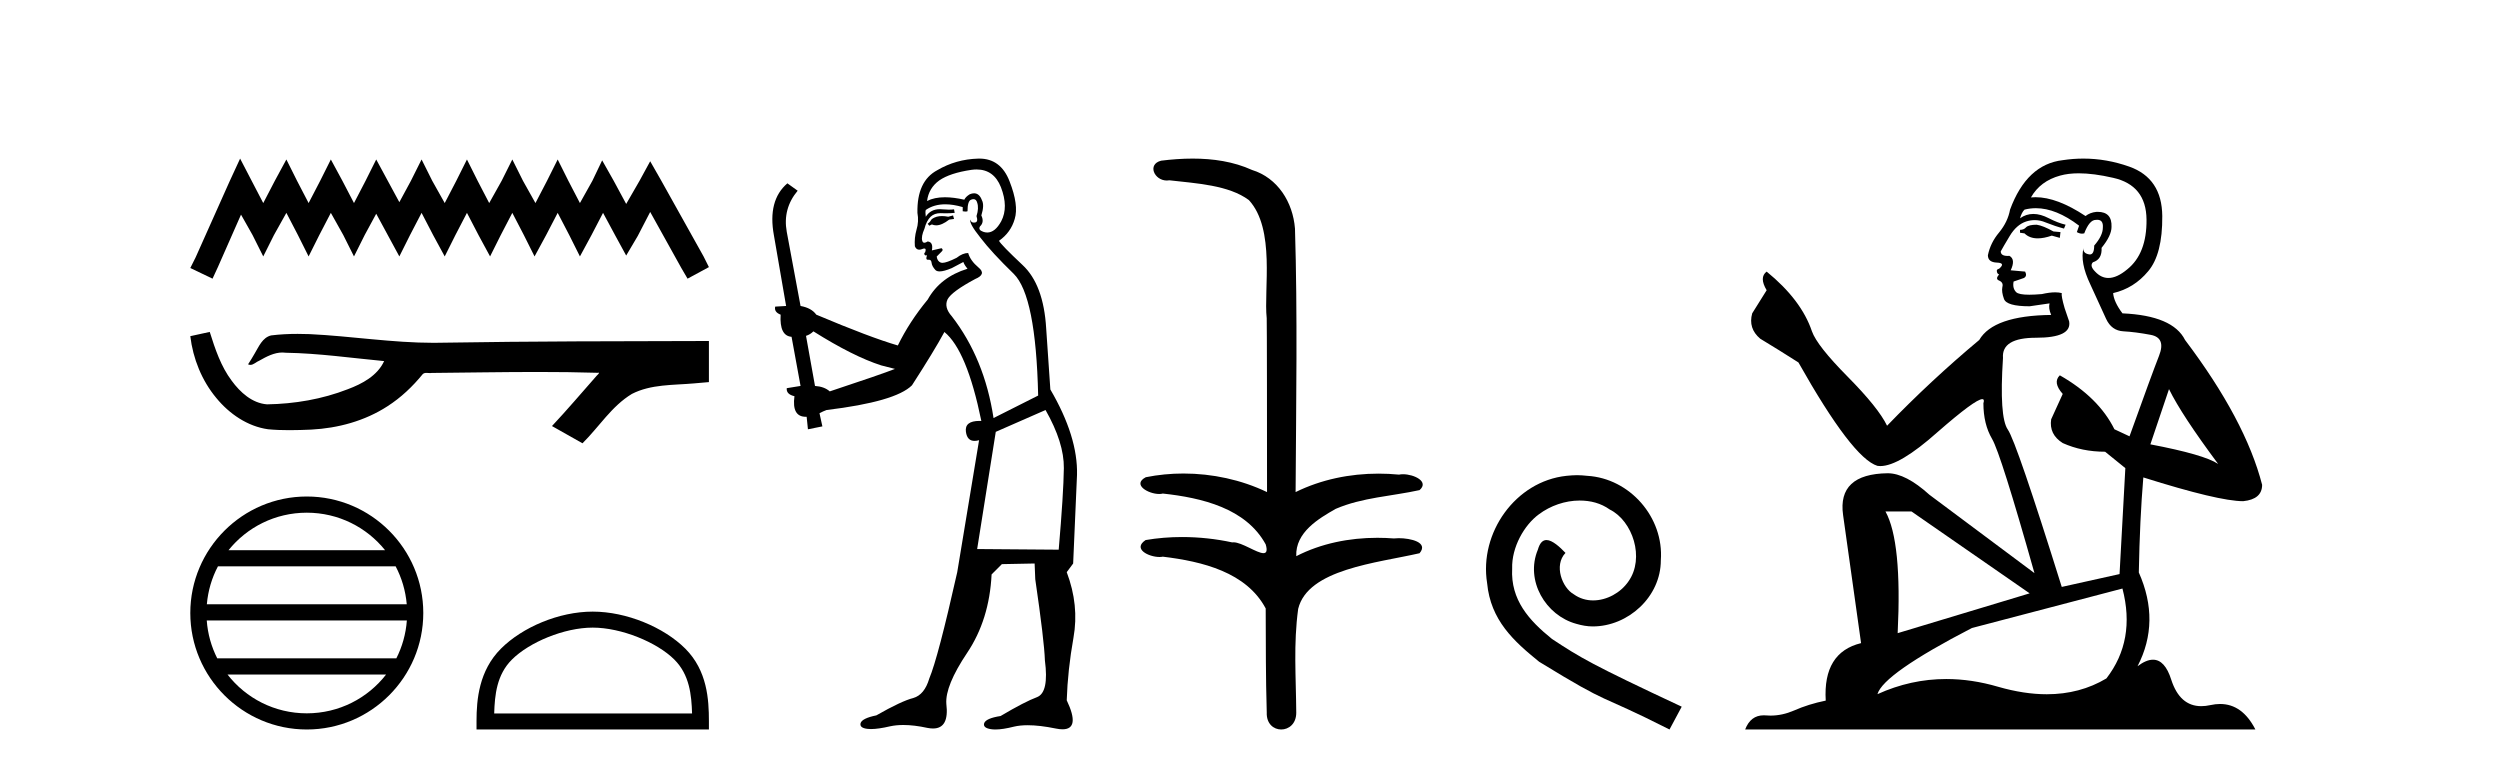 <?xml version='1.0' encoding='UTF-8' standalone='yes'?><svg xmlns='http://www.w3.org/2000/svg' xmlns:xlink='http://www.w3.org/1999/xlink' width='133.0' height='41.0' ><path d='M 12.774 8.437 L 12.206 9.667 L 10.408 13.69 L 10.124 14.258 L 11.307 14.825 L 11.591 14.21 L 12.822 11.418 L 13.437 12.507 L 14.005 13.642 L 14.573 12.507 L 15.235 11.324 L 15.85 12.507 L 16.418 13.642 L 16.986 12.507 L 17.601 11.324 L 18.264 12.507 L 18.832 13.642 L 19.4 12.507 L 20.015 11.371 L 20.63 12.507 L 21.245 13.642 L 21.813 12.507 L 22.428 11.324 L 23.043 12.507 L 23.659 13.642 L 24.227 12.507 L 24.842 11.324 L 25.457 12.507 L 26.072 13.642 L 26.64 12.507 L 27.255 11.324 L 27.87 12.507 L 28.438 13.642 L 29.054 12.507 L 29.669 11.324 L 30.284 12.507 L 30.852 13.642 L 31.467 12.507 L 32.082 11.324 L 32.745 12.554 L 33.313 13.595 L 33.928 12.554 L 34.59 11.276 L 36.247 14.258 L 36.578 14.825 L 37.714 14.21 L 37.43 13.642 L 35.158 9.573 L 34.59 8.579 L 34.022 9.62 L 33.313 10.85 L 32.65 9.62 L 32.035 8.531 L 31.514 9.62 L 30.852 10.803 L 30.237 9.62 L 29.669 8.484 L 29.101 9.62 L 28.486 10.803 L 27.823 9.62 L 27.255 8.484 L 26.687 9.62 L 26.025 10.803 L 25.41 9.62 L 24.842 8.484 L 24.274 9.62 L 23.659 10.803 L 22.996 9.62 L 22.428 8.484 L 21.86 9.62 L 21.245 10.756 L 20.63 9.62 L 20.015 8.484 L 19.447 9.62 L 18.832 10.803 L 18.216 9.62 L 17.601 8.484 L 17.033 9.62 L 16.418 10.803 L 15.803 9.62 L 15.235 8.484 L 14.62 9.62 L 14.005 10.803 L 13.389 9.62 L 12.774 8.437 Z' style='fill:#000000;stroke:none' /><path d='M 11.158 17.657 L 11.135 17.663 C 10.798 17.738 10.461 17.811 10.124 17.884 C 10.268 19.08 10.733 20.242 11.506 21.171 C 12.197 22.014 13.166 22.684 14.262 22.837 C 14.637 22.873 15.013 22.885 15.39 22.885 C 15.779 22.885 16.167 22.872 16.555 22.855 C 17.981 22.781 19.407 22.396 20.612 21.614 C 21.33 21.155 21.954 20.561 22.491 19.902 C 22.546 19.85 22.614 19.838 22.687 19.838 C 22.752 19.838 22.82 19.848 22.886 19.848 C 22.914 19.848 22.941 19.846 22.967 19.841 C 24.845 19.824 26.723 19.789 28.601 19.789 C 29.667 19.789 30.733 19.8 31.799 19.833 C 31.818 19.828 31.832 19.826 31.843 19.826 C 31.94 19.826 31.728 19.988 31.696 20.043 C 30.922 20.921 30.165 21.813 29.365 22.666 C 29.906 22.972 30.447 23.278 30.988 23.583 C 31.869 22.713 32.538 21.607 33.617 20.956 C 34.635 20.435 35.81 20.495 36.918 20.397 C 37.183 20.374 37.449 20.352 37.714 20.328 C 37.714 19.599 37.714 18.87 37.714 18.141 C 33.01 18.153 28.306 18.152 23.603 18.231 C 23.426 18.236 23.25 18.238 23.074 18.238 C 20.866 18.238 18.675 17.881 16.471 17.775 C 16.259 17.768 16.046 17.763 15.834 17.763 C 15.362 17.763 14.89 17.786 14.423 17.844 C 13.958 17.957 13.767 18.446 13.544 18.815 C 13.435 19.008 13.318 19.196 13.197 19.382 C 13.24 19.403 13.281 19.412 13.32 19.412 C 13.491 19.412 13.639 19.246 13.797 19.186 C 14.174 18.971 14.586 18.753 15.027 18.753 C 15.087 18.753 15.148 18.757 15.208 18.766 C 16.959 18.795 18.695 19.046 20.436 19.21 C 20.078 19.99 19.271 20.418 18.504 20.706 C 17.139 21.238 15.67 21.488 14.208 21.511 C 13.413 21.452 12.777 20.87 12.327 20.256 C 11.75 19.488 11.444 18.564 11.158 17.657 Z' style='fill:#000000;stroke:none' /><path d='M 16.321 27.275 C 18.007 27.275 19.508 28.053 20.486 29.27 L 12.157 29.27 C 13.135 28.053 14.636 27.275 16.321 27.275 ZM 21.049 30.13 C 21.371 30.742 21.577 31.424 21.639 32.148 L 11.004 32.148 C 11.066 31.424 11.272 30.742 11.594 30.13 ZM 21.645 33.008 C 21.592 33.73 21.396 34.412 21.085 35.025 L 11.558 35.025 C 11.247 34.412 11.051 33.73 10.999 33.008 ZM 20.54 35.885 C 19.564 37.142 18.038 37.949 16.321 37.949 C 14.605 37.949 13.079 37.142 12.104 35.885 ZM 16.321 26.414 C 12.905 26.414 10.124 29.196 10.124 32.612 C 10.124 36.028 12.905 38.809 16.321 38.809 C 19.738 38.809 22.519 36.028 22.519 32.612 C 22.519 29.196 19.738 26.414 16.321 26.414 Z' style='fill:#000000;stroke:none' /><path d='M 31.532 33.389 C 33.053 33.389 34.956 34.17 35.877 35.091 C 36.683 35.897 36.788 36.966 36.818 37.958 L 26.291 37.958 C 26.321 36.966 26.426 35.897 27.232 35.091 C 28.153 34.17 30.012 33.389 31.532 33.389 ZM 31.532 32.538 C 29.728 32.538 27.787 33.372 26.65 34.509 C 25.483 35.676 25.351 37.212 25.351 38.361 L 25.351 38.809 L 37.714 38.809 L 37.714 38.361 C 37.714 37.212 37.626 35.676 36.459 34.509 C 35.322 33.372 33.336 32.538 31.532 32.538 Z' style='fill:#000000;stroke:none' /><path d='M 50.703 11.461 L 50.447 11.53 Q 50.268 11.495 50.114 11.495 Q 49.96 11.495 49.832 11.53 Q 49.576 11.615 49.525 11.717 Q 49.473 11.82 49.354 11.905 L 49.439 12.008 L 49.576 11.94 Q 49.683 11.988 49.805 11.988 Q 50.108 11.988 50.498 11.683 L 50.755 11.649 L 50.703 11.461 ZM 51.952 9.016 Q 52.875 9.016 53.249 9.958 Q 53.659 11.017 53.266 11.769 Q 52.938 12.37 52.522 12.37 Q 52.418 12.37 52.309 12.332 Q 52.019 12.23 52.138 12.042 Q 52.377 11.82 52.207 11.461 Q 52.377 10.915 52.241 10.658 Q 52.103 10.283 51.819 10.283 Q 51.715 10.283 51.592 10.334 Q 51.37 10.47 51.301 10.624 Q 50.728 10.494 50.271 10.494 Q 49.707 10.494 49.32 10.693 Q 49.405 10.009 49.969 9.599 Q 50.533 9.206 51.677 9.036 Q 51.82 9.016 51.952 9.016 ZM 43.273 17.628 Q 45.391 18.96 46.877 19.438 L 47.612 19.626 Q 46.877 19.917 44.144 20.822 Q 43.854 20.566 43.358 20.532 L 42.88 17.867 Q 43.102 17.799 43.273 17.628 ZM 51.791 10.595 Q 51.936 10.595 51.985 10.778 Q 52.087 11.068 51.95 11.495 Q 52.053 11.82 51.865 11.837 Q 51.833 11.842 51.806 11.842 Q 51.655 11.842 51.626 11.683 L 51.626 11.683 Q 51.54 11.871 52.155 12.64 Q 52.753 13.426 53.932 14.57 Q 55.111 15.732 55.23 21.044 L 52.856 22.24 Q 52.377 19.08 50.635 16.825 Q 50.208 16.347 50.413 15.92 Q 50.635 15.51 51.882 14.843 Q 52.497 14.587 52.053 14.228 Q 51.626 13.87 51.506 13.46 Q 51.216 13.46 50.891 13.716 Q 50.355 13.984 50.134 13.984 Q 50.087 13.984 50.054 13.972 Q 49.866 13.904 49.832 13.648 L 50.088 13.391 Q 50.208 13.289 50.088 13.204 L 49.576 13.323 Q 49.661 12.879 49.354 12.845 Q 49.246 12.914 49.177 12.914 Q 49.092 12.914 49.064 12.811 Q 48.995 12.589 49.183 12.162 Q 49.286 11.752 49.508 11.53 Q 49.713 11.34 50.034 11.34 Q 50.061 11.34 50.088 11.342 Q 50.208 11.347 50.326 11.347 Q 50.561 11.347 50.789 11.325 L 50.755 11.137 Q 50.627 11.154 50.477 11.154 Q 50.328 11.154 50.157 11.137 Q 50.077 11.128 50.003 11.128 Q 49.504 11.128 49.251 11.53 Q 49.217 11.273 49.251 11.171 Q 49.683 10.869 50.287 10.869 Q 50.709 10.869 51.216 11.017 L 51.216 11.239 Q 51.293 11.256 51.357 11.256 Q 51.421 11.256 51.472 11.239 Q 51.472 10.693 51.66 10.624 Q 51.733 10.595 51.791 10.595 ZM 55.623 21.813 Q 56.614 23.555 56.597 24.905 Q 56.58 26.254 56.323 29.243 L 51.985 29.209 L 52.975 22.974 L 55.623 21.813 ZM 52.099 8.437 Q 52.068 8.437 52.036 8.438 Q 50.857 8.472 49.866 9.053 Q 48.773 9.633 48.807 11.325 Q 48.893 11.786 48.756 12.23 Q 48.636 12.657 48.671 13.101 Q 48.744 13.284 48.904 13.284 Q 48.968 13.284 49.046 13.255 Q 49.126 13.22 49.174 13.22 Q 49.29 13.22 49.217 13.426 Q 49.149 13.46 49.183 13.545 Q 49.206 13.591 49.259 13.591 Q 49.286 13.591 49.32 13.579 L 49.32 13.579 Q 49.224 13.82 49.368 13.82 Q 49.377 13.82 49.388 13.819 Q 49.402 13.817 49.415 13.817 Q 49.543 13.817 49.559 13.972 Q 49.576 14.16 49.764 14.365 Q 49.838 14.439 49.988 14.439 Q 50.22 14.439 50.635 14.263 L 51.25 13.938 Q 51.301 14.092 51.472 14.297 Q 50.02 14.741 49.354 15.937 Q 48.38 17.115 47.765 18.379 Q 46.296 17.952 43.426 16.74 Q 43.17 16.381 42.589 16.278 L 41.855 12.332 Q 41.633 11.102 42.436 10.146 L 41.889 9.753 Q 40.83 10.658 41.172 12.52 L 41.821 16.278 L 41.24 16.312 Q 41.172 16.603 41.53 16.74 Q 41.462 17.867 42.111 17.918 L 42.589 20.532 Q 42.214 20.6 41.855 20.651 Q 41.821 20.976 42.265 21.078 Q 42.116 22.173 42.868 22.173 Q 42.89 22.173 42.914 22.172 L 42.982 22.838 L 43.751 22.684 L 43.597 21.984 Q 43.785 21.881 43.973 21.813 Q 47.646 21.369 48.517 20.498 Q 49.696 18.67 50.242 17.662 Q 51.438 18.636 52.207 22.394 Q 52.159 22.392 52.114 22.392 Q 51.306 22.392 51.387 22.974 Q 51.453 23.456 51.845 23.456 Q 51.953 23.456 52.087 23.419 L 52.087 23.419 L 50.925 30.439 Q 49.901 35 49.439 36.093 Q 49.183 36.964 48.585 37.135 Q 47.97 37.289 46.621 38.058 Q 45.869 38.211 45.784 38.468 Q 45.715 38.724 46.143 38.775 Q 46.23 38.786 46.336 38.786 Q 46.725 38.786 47.355 38.639 Q 47.676 38.57 48.058 38.57 Q 48.63 38.57 49.337 38.724 Q 49.499 38.756 49.636 38.756 Q 50.507 38.756 50.345 37.443 Q 50.276 36.486 51.455 34.727 Q 52.634 32.967 52.753 30.559 L 53.3 30.012 L 55.042 29.978 L 55.076 30.815 Q 55.555 34.095 55.589 35.137 Q 55.811 36.828 55.179 37.084 Q 54.53 37.323 53.231 38.092 Q 52.463 38.211 52.36 38.468 Q 52.275 38.724 52.719 38.792 Q 52.826 38.809 52.956 38.809 Q 53.347 38.809 53.949 38.656 Q 54.264 38.582 54.675 38.582 Q 55.309 38.582 56.17 38.758 Q 56.37 38.799 56.525 38.799 Q 57.485 38.799 56.75 37.255 Q 56.802 35.649 57.109 33.924 Q 57.417 32.199 56.75 30.439 L 57.092 29.978 L 57.297 25.263 Q 57.348 23.231 55.879 20.72 Q 55.811 19.797 55.657 17.474 Q 55.52 15.134 54.393 14.092 Q 53.266 13.033 53.146 12.811 Q 53.778 12.367 53.983 11.649 Q 54.205 10.915 53.71 9.651 Q 53.244 8.437 52.099 8.437 Z' style='fill:#000000;stroke:none' /><path d='M 63.451 8.437 C 62.885 8.437 62.32 8.48 61.773 8.548 C 61.018 8.739 61.406 9.604 62.076 9.604 C 62.121 9.604 62.167 9.6 62.214 9.592 C 63.63 9.755 65.373 9.845 66.443 10.647 C 67.861 12.194 67.224 15.408 67.389 16.933 C 67.401 17.015 67.406 23.097 67.406 26.179 C 66.035 25.522 64.487 25.191 62.96 25.191 C 62.282 25.191 61.608 25.257 60.956 25.388 C 60.212 25.778 61.086 26.28 61.669 26.28 C 61.739 26.28 61.804 26.273 61.862 26.257 C 63.931 26.481 66.284 27.035 67.335 28.96 C 67.438 29.308 67.373 29.428 67.215 29.428 C 66.867 29.428 66.068 28.85 65.618 28.85 C 65.595 28.85 65.572 28.852 65.551 28.855 C 64.687 28.668 63.781 28.57 62.884 28.57 C 62.227 28.57 61.575 28.623 60.947 28.731 C 60.237 29.2 61.108 29.632 61.685 29.632 C 61.749 29.632 61.809 29.626 61.862 29.615 C 63.974 29.87 66.311 30.443 67.335 32.37 C 67.346 34.514 67.334 35.93 67.391 37.901 C 67.367 38.508 67.761 38.809 68.161 38.809 C 68.557 38.809 68.959 38.512 68.961 37.922 C 68.947 35.98 68.808 34.275 69.063 32.392 C 69.576 30.278 73.243 29.954 75.52 29.432 C 76.017 28.848 75.039 28.631 74.409 28.631 C 74.315 28.631 74.229 28.636 74.156 28.645 C 73.864 28.623 73.57 28.611 73.276 28.611 C 71.788 28.611 70.288 28.907 68.961 29.589 C 68.907 28.316 70.162 27.583 71.06 27.071 C 72.478 26.461 74.039 26.401 75.52 26.074 C 76.049 25.615 75.217 25.229 74.641 25.229 C 74.565 25.229 74.493 25.235 74.43 25.25 C 74.067 25.215 73.702 25.197 73.337 25.197 C 71.814 25.197 70.292 25.507 68.926 26.179 C 68.954 21.368 69.032 16.712 68.893 12.161 C 68.783 10.754 67.972 9.462 66.608 9.042 C 65.628 8.596 64.538 8.437 63.451 8.437 Z' style='fill:#000000;stroke:none' /><path d='M 83.898 25.279 C 83.71 25.279 83.522 25.297 83.334 25.314 C 80.618 25.604 78.687 28.354 79.114 31.019 C 79.302 33.001 80.532 34.111 81.882 35.205 C 85.896 37.665 84.769 36.759 88.818 38.809 L 89.467 37.596 C 84.649 35.341 84.069 34.983 82.565 33.992 C 81.335 33.001 80.361 31.908 80.447 30.251 C 80.413 29.106 81.096 27.927 81.865 27.364 C 82.48 26.902 83.266 26.629 84.034 26.629 C 84.615 26.629 85.162 26.766 85.64 27.107 C 86.853 27.705 87.519 29.687 86.631 30.934 C 86.221 31.532 85.486 31.942 84.752 31.942 C 84.393 31.942 84.034 31.839 83.727 31.617 C 83.112 31.276 82.651 30.08 83.283 29.414 C 82.992 29.106 82.582 28.73 82.275 28.73 C 82.07 28.73 81.916 28.884 81.814 29.243 C 81.13 30.883 82.224 32.745 83.864 33.189 C 84.154 33.274 84.444 33.326 84.735 33.326 C 86.614 33.326 88.356 31.754 88.356 29.807 C 88.527 27.534 86.716 25.45 84.444 25.314 C 84.274 25.297 84.086 25.279 83.898 25.279 Z' style='fill:#000000;stroke:none' /><path d='M 108.353 11.955 Q 107.926 11.955 107.789 12.091 Q 107.67 12.228 107.465 12.228 L 107.465 12.382 L 107.704 12.416 Q 107.969 12.681 108.409 12.681 Q 108.734 12.681 109.156 12.535 L 109.583 12.655 L 109.617 12.348 L 109.241 12.313 Q 108.695 12.006 108.353 11.955 ZM 110.591 9.22 Q 111.379 9.22 112.419 9.46 Q 114.178 9.853 114.195 11.681 Q 114.213 13.492 113.17 14.329 Q 112.619 14.788 112.167 14.788 Q 111.778 14.788 111.462 14.449 Q 111.155 14.141 111.343 13.953 Q 111.838 13.8 111.804 13.185 Q 112.333 12.535 112.333 12.074 Q 112.366 11.27 111.595 11.27 Q 111.563 11.27 111.53 11.271 Q 111.189 11.305 110.95 11.493 Q 109.438 10.491 108.289 10.491 Q 108.165 10.491 108.046 10.503 L 108.046 10.503 Q 108.541 9.631 109.6 9.341 Q 110.032 9.22 110.591 9.22 ZM 115.391 20.701 Q 116.058 22.068 118.005 24.682 Q 117.27 24.186 114.4 23.639 L 115.391 20.701 ZM 108.308 11.076 Q 109.386 11.076 110.608 12.006 L 110.488 12.348 Q 110.632 12.431 110.767 12.431 Q 110.825 12.431 110.881 12.416 Q 111.155 11.698 111.496 11.698 Q 111.537 11.693 111.574 11.693 Q 111.903 11.693 111.872 12.108 Q 111.872 12.535 111.411 13.065 Q 111.411 13.538 111.181 13.538 Q 111.145 13.538 111.103 13.526 Q 110.796 13.458 110.847 13.185 L 110.847 13.185 Q 110.642 13.953 111.206 15.132 Q 111.753 16.328 112.043 16.96 Q 112.333 17.592 112.965 17.626 Q 113.598 17.66 114.418 17.814 Q 115.238 17.968 114.862 18.925 Q 114.486 19.881 113.29 23.212 L 112.487 22.837 Q 111.65 21.145 109.583 19.967 L 109.583 19.967 Q 109.19 20.342 109.737 20.957 L 109.122 22.307 Q 109.002 23.11 109.737 23.571 Q 110.762 24.032 111.992 24.032 L 113.068 24.904 L 112.76 30.541 L 109.685 31.224 Q 107.277 23.52 106.816 22.854 Q 106.354 22.187 106.559 19.044 Q 106.474 17.968 108.319 17.968 Q 110.232 17.968 110.078 17.097 L 109.839 16.396 Q 109.651 15.747 109.685 15.593 Q 109.535 15.552 109.336 15.552 Q 109.036 15.552 108.626 15.645 Q 108.239 15.679 107.958 15.679 Q 107.396 15.679 107.26 15.542 Q 107.055 15.337 107.123 14.978 L 107.67 14.79 Q 107.858 14.688 107.738 14.449 L 106.969 14.38 Q 107.243 13.8 106.901 13.612 Q 106.85 13.615 106.804 13.615 Q 106.44 13.615 106.44 13.373 Q 106.559 13.15 106.918 12.553 Q 107.277 11.955 107.789 11.784 Q 108.02 11.71 108.247 11.71 Q 108.542 11.71 108.831 11.835 Q 109.344 12.04 109.805 12.16 L 109.89 11.955 Q 109.463 11.852 109.002 11.613 Q 108.558 11.382 108.174 11.382 Q 107.789 11.382 107.465 11.613 Q 107.55 11.305 107.704 11.152 Q 108 11.076 108.308 11.076 ZM 101.691 27.21 L 107.977 31.566 L 100.956 33.684 Q 101.195 28.816 100.307 27.21 ZM 112.914 31.31 Q 113.632 34.06 112.06 36.093 Q 110.652 36.934 108.89 36.934 Q 107.68 36.934 106.303 36.537 Q 104.892 36.124 103.54 36.124 Q 101.652 36.124 99.88 36.93 Q 100.187 35.854 104.902 33.411 L 112.914 31.31 ZM 110.836 8.437 Q 110.289 8.437 109.737 8.521 Q 107.823 8.743 106.935 11.152 Q 106.816 11.801 106.354 12.365 Q 105.893 12.911 105.756 13.578 Q 105.756 13.953 106.235 13.97 Q 106.713 13.988 106.354 14.295 Q 106.201 14.329 106.235 14.449 Q 106.252 14.568 106.354 14.603 Q 106.132 14.842 106.354 14.927 Q 106.593 15.03 106.525 15.269 Q 106.474 15.525 106.611 15.901 Q 106.747 16.294 107.977 16.294 L 109.036 16.14 L 109.036 16.14 Q 108.968 16.396 109.122 16.755 Q 106.047 16.789 105.295 18.087 Q 102.716 20.24 100.392 22.649 Q 99.931 21.692 98.291 20.035 Q 96.668 18.395 96.395 17.626 Q 95.831 15.952 93.986 14.449 Q 93.576 14.756 93.986 15.44 L 93.217 16.67 Q 92.995 17.472 93.644 18.019 Q 94.635 18.617 95.677 19.283 Q 98.547 24.374 99.88 24.784 Q 99.954 24.795 100.034 24.795 Q 101.048 24.795 103.074 22.99 Q 105.083 21.235 105.457 21.235 Q 105.588 21.235 105.517 21.453 Q 105.517 22.563 105.978 23.349 Q 106.44 24.135 108.233 30.49 L 102.647 26.322 Q 101.383 25.177 100.426 25.177 Q 97.744 25.211 98.052 27.398 L 99.009 34.214 Q 96.976 34.709 97.129 37.272 Q 96.207 37.46 95.438 37.801 Q 94.817 38.07 94.185 38.07 Q 94.051 38.07 93.918 38.058 Q 93.872 38.055 93.827 38.055 Q 93.131 38.055 92.842 38.809 L 119.987 38.809 Q 119.294 37.452 118.11 37.452 Q 117.863 37.452 117.595 37.511 Q 117.337 37.568 117.106 37.568 Q 115.966 37.568 115.511 36.161 Q 115.174 35.096 114.539 35.096 Q 114.177 35.096 113.717 35.444 Q 114.947 33.069 113.785 30.456 Q 113.837 27.62 114.025 25.399 Q 118.039 26.663 119.337 26.663 Q 120.345 26.561 120.345 25.792 Q 119.457 22.341 116.245 18.087 Q 115.596 16.789 112.914 16.67 Q 112.453 16.055 112.419 15.593 Q 113.529 15.337 114.281 14.432 Q 115.05 13.526 115.033 11.493 Q 115.015 9.478 113.273 8.863 Q 112.067 8.437 110.836 8.437 Z' style='fill:#000000;stroke:none' /></svg>